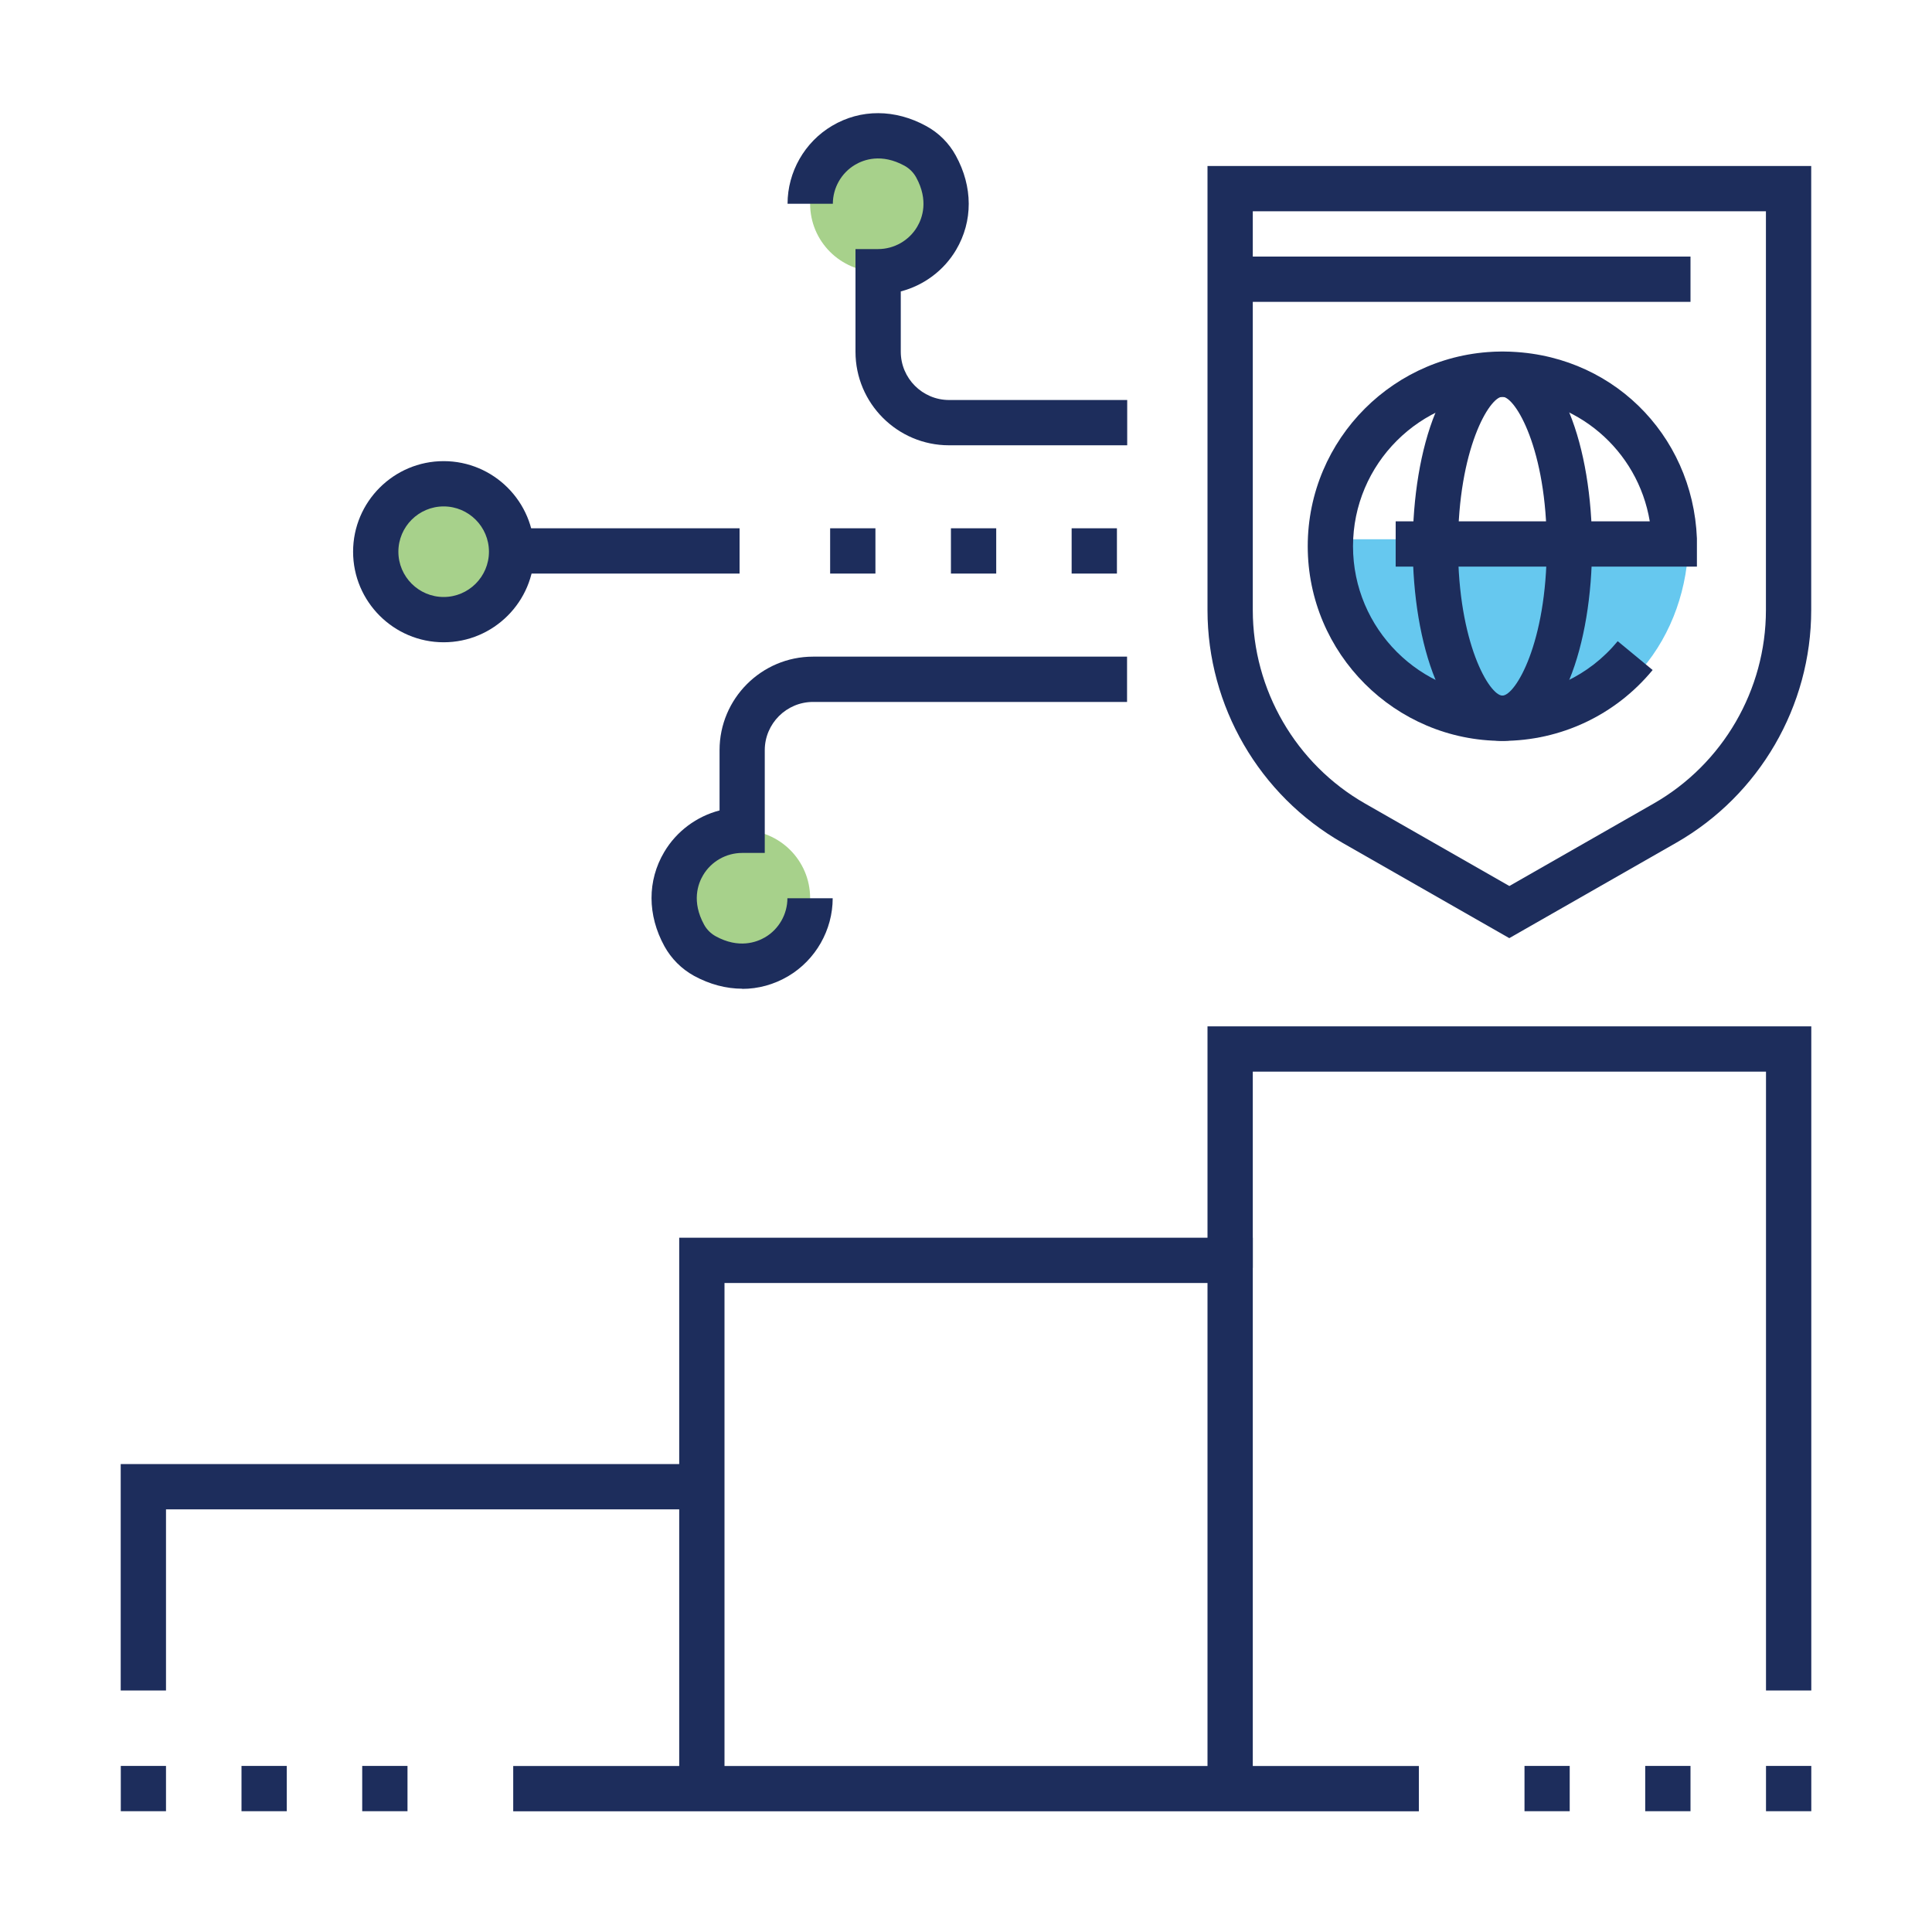 <?xml version="1.0" encoding="UTF-8"?><svg id="a" xmlns="http://www.w3.org/2000/svg" viewBox="0 0 250 250"><path d="m218.48,69.78c0,12.3-8.42,24.37-22.87,24.37-15.65,0-22.26-12.07-22.26-24.37h45.13Z" fill="#00a4e4" opacity=".6"/><circle cx="57.41" cy="71.39" r="8.79" fill="#6cb33f" opacity=".6"/><circle cx="96.04" cy="116.21" r="8.79" fill="#6cb33f" opacity=".6"/><circle cx="113.62" cy="26.37" r="8.79" fill="#6cb33f" opacity=".6"/><polygon points="21.48 218.75 15.62 218.75 15.62 189.45 90.82 189.45 90.82 195.31 21.48 195.31 21.48 218.75" fill="#1d2d5c"/><polygon points="162.11 231.45 156.25 231.45 156.25 166.02 93.75 166.02 93.75 231.45 87.89 231.45 87.89 160.16 162.11 160.16 162.11 231.45" fill="#1d2d5c"/><polygon points="234.38 218.75 228.52 218.75 228.52 138.67 162.11 138.67 162.11 164.06 156.25 164.06 156.25 132.81 234.38 132.81 234.38 218.75" fill="#1d2d5c"/><rect x="66.41" y="228.52" width="117.19" height="5.86" fill="#1d2d5c"/><path d="m145.85,57.62h-23.05c-6.67,0-12.1-5.43-12.1-12.1v-13.29h2.93c2.06,0,4-1.1,5.05-2.88.66-1.11,1.51-3.41-.13-6.4-.34-.62-.87-1.15-1.5-1.5-2.99-1.64-5.29-.79-6.4-.13-1.78,1.05-2.88,2.99-2.88,5.05h-5.86c0-4.12,2.21-7.99,5.76-10.09,3.71-2.2,8.16-2.18,12.2.04,1.61.88,2.93,2.2,3.81,3.81,2.22,4.04,2.23,8.49.04,12.2-1.59,2.69-4.2,4.61-7.16,5.38v7.8c0,3.44,2.8,6.25,6.25,6.25h23.05v5.86Z" fill="#1d2d5c"/><path d="m96.06,127.94c-2.09,0-4.23-.56-6.26-1.67-1.61-.89-2.93-2.21-3.82-3.82-2.22-4.04-2.23-8.49-.03-12.2,1.59-2.69,4.2-4.61,7.16-5.38v-7.8c0-6.67,5.43-12.1,12.1-12.1h40.63v5.86h-40.63c-3.44,0-6.25,2.8-6.25,6.25v13.29h-2.93c-2.06,0-4,1.1-5.05,2.88-.66,1.11-1.51,3.41.13,6.4.34.63.88,1.16,1.5,1.5,2.98,1.64,5.29.78,6.4.13,1.78-1.05,2.88-2.99,2.88-5.05h5.86c0,4.12-2.21,7.99-5.76,10.09-1.85,1.09-3.88,1.64-5.95,1.64Z" fill="#1d2d5c"/><path d="m194.41,95.87c-13.89,0-25.19-11.3-25.19-25.19s11.3-25.19,25.19-25.19,24.63,10.62,25.17,24.18v.72s0,2.93,0,2.93h-38.98v-5.86h32.88c-1.53-9.21-9.48-16.1-19.07-16.1-10.66,0-19.33,8.67-19.33,19.33s8.67,19.34,19.33,19.34v5.86Z" fill="#1d2d5c"/><path d="m194.41,95.87v-5.86c5.79,0,11.23-2.56,14.92-7.04l4.52,3.73c-4.81,5.83-11.89,9.17-19.44,9.17Z" fill="#1d2d5c"/><rect x="159.18" y="33.2" width="59.57" height="5.86" fill="#1d2d5c"/><path d="m57.41,83.11c-6.46,0-11.72-5.26-11.72-11.72s5.26-11.72,11.72-11.72,11.72,5.26,11.72,11.72-5.26,11.72-11.72,11.72Zm0-17.58c-3.23,0-5.86,2.63-5.86,5.86s2.63,5.86,5.86,5.86,5.86-2.63,5.86-5.86-2.63-5.86-5.86-5.86Z" fill="#1d2d5c"/><rect x="64.45" y="68.36" width="31.25" height="5.86" fill="#1d2d5c"/><path d="m195.31,121.4l-21.58-12.33c-10.78-6.16-17.48-17.7-17.48-30.12V21.48h78.12v57.46c0,12.42-6.7,23.96-17.48,30.12l-21.58,12.33Zm-33.2-94.06v51.6c0,10.32,5.57,19.92,14.53,25.04l18.67,10.67,18.67-10.67c8.96-5.12,14.53-14.71,14.53-25.04V27.34h-66.41Z" fill="#1d2d5c"/><path d="m194.41,95.87c-7.61,0-11.6-12.67-11.6-25.19s3.98-25.19,11.6-25.19,11.6,12.67,11.6,25.19-3.98,25.19-11.6,25.19Zm0-44.53c-1.67,0-5.74,6.78-5.74,19.33s4.07,19.34,5.74,19.34,5.74-6.78,5.74-19.34-4.07-19.33-5.74-19.33Z" fill="#1d2d5c"/><path d="m46.87,234.37v-5.86h5.86v5.86h-5.86Zm-15.62,0v-5.86h5.86v5.86h-5.86Zm-15.62,0v-5.86h5.85v5.86h-5.85Z" fill="#1d2d5c"/><path d="m228.52,234.37v-5.86h5.86v5.86h-5.86Zm-15.63,0v-5.86h5.86v5.86h-5.86Zm-15.62,0v-5.86h5.85v5.86h-5.85Z" fill="#1d2d5c"/><path d="m138.67,74.22v-5.86h5.86v5.86h-5.86Zm-15.62,0v-5.86h5.86v5.86h-5.86Zm-15.63,0v-5.86h5.86v5.86h-5.86Z" fill="#1d2d5c"/><rect x="0" width="250" height="250" fill="none"/></svg>
